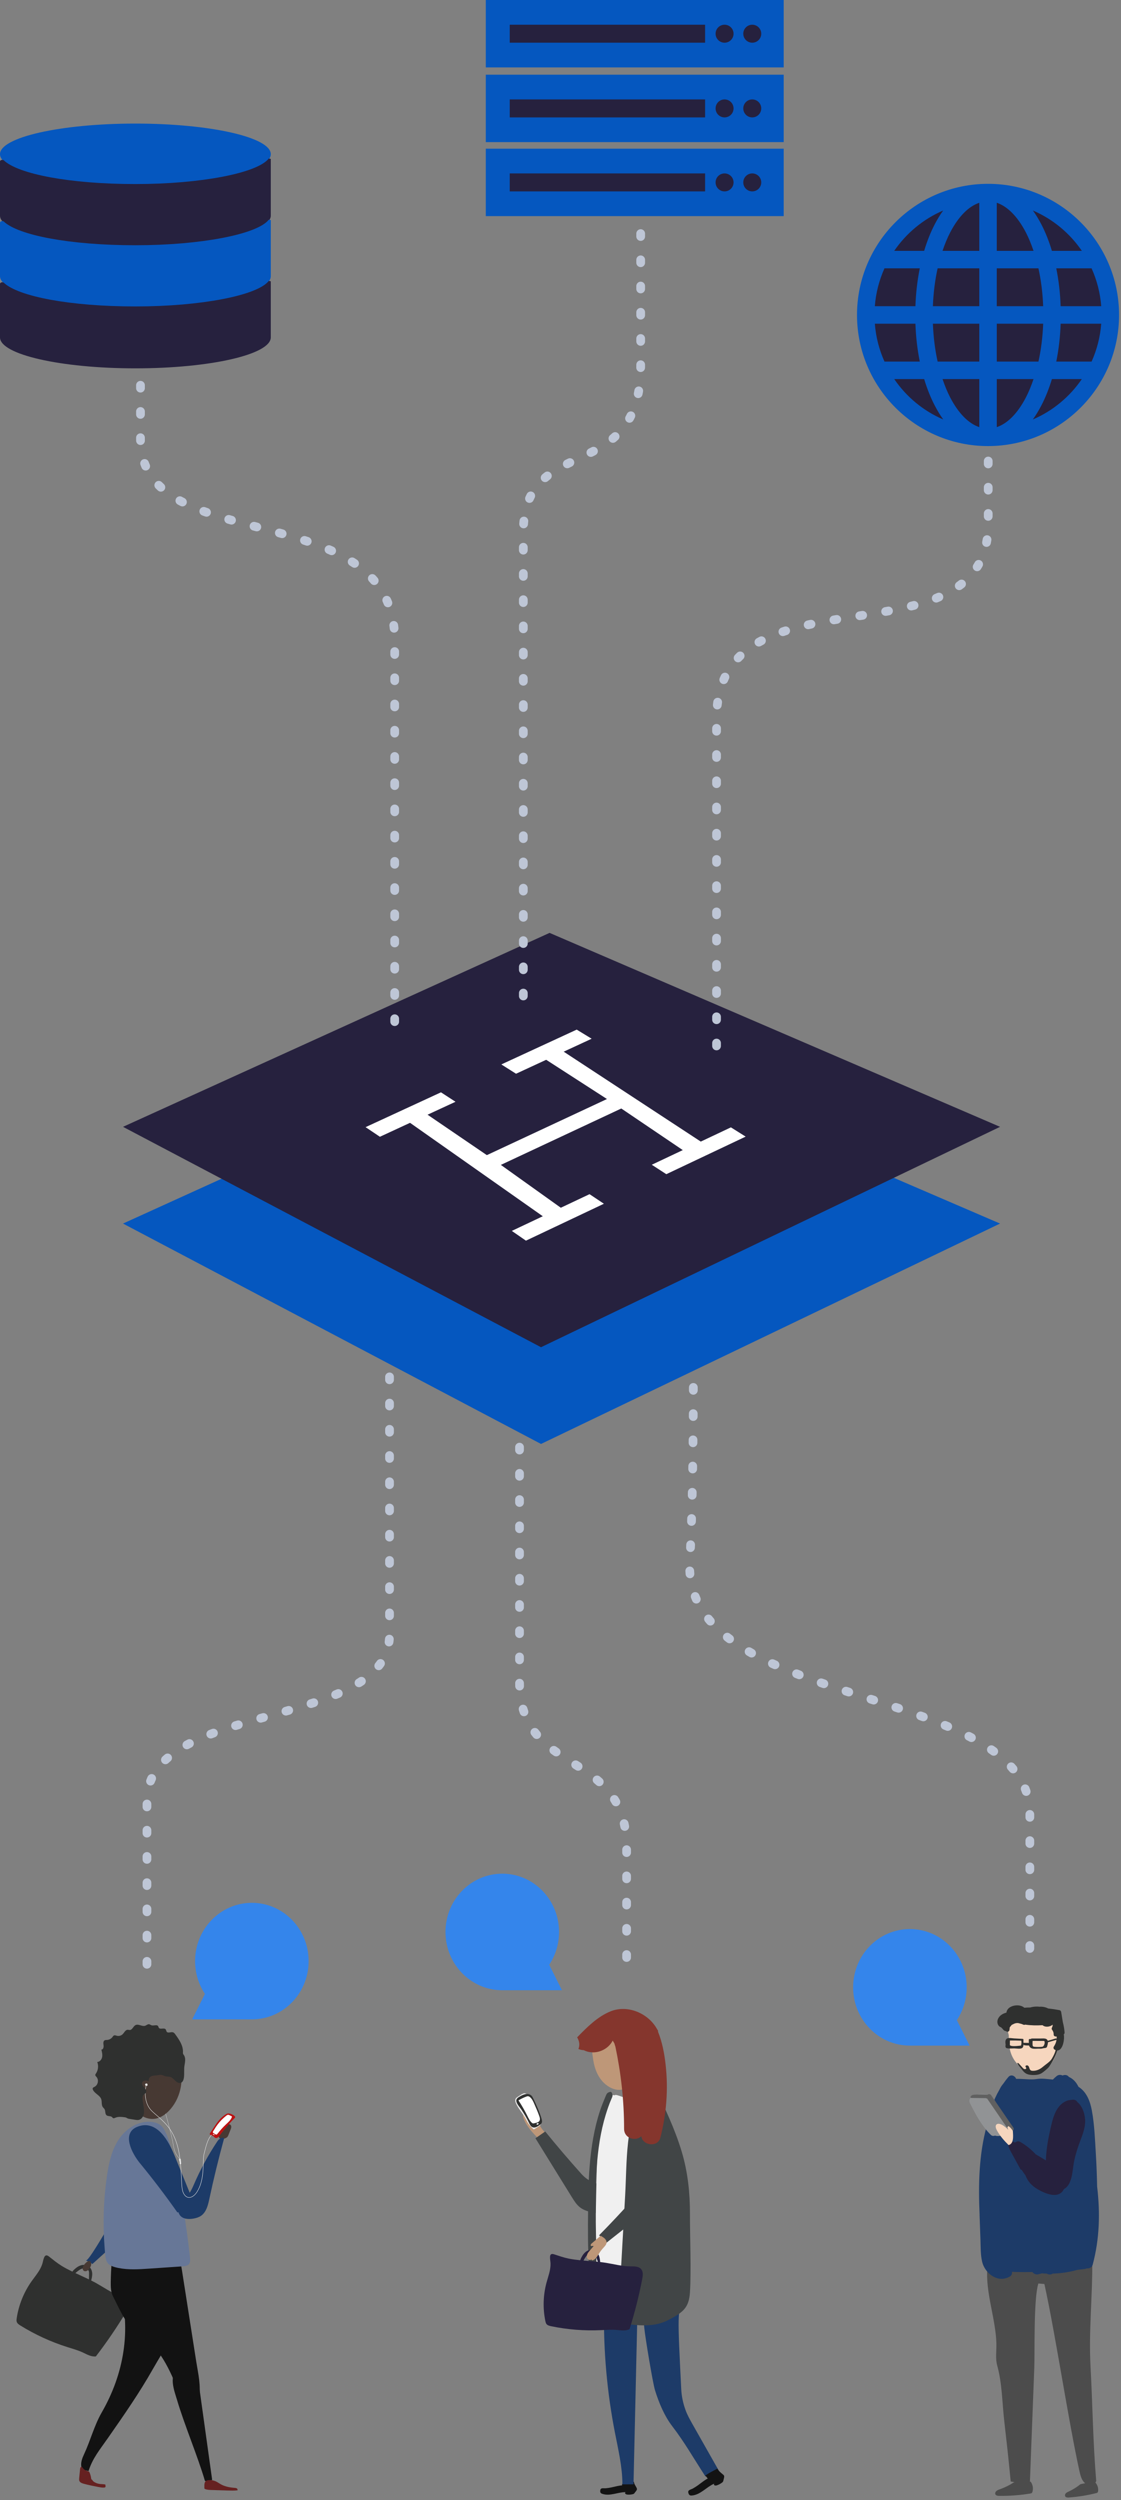 <?xml version="1.0" encoding="UTF-8"?>
<svg width="385px" height="858px" viewBox="0 0 385 858" version="1.1" xmlns="http://www.w3.org/2000/svg" xmlns:xlink="http://www.w3.org/1999/xlink">
    <rect x="0" y="0" width="385" height="858" fill="#808080" stroke="none"/>
    <!-- Generator: Sketch 50.2 (55047) - http://www.bohemiancoding.com/sketch -->
    <title>top illlustration</title>
    <desc>Created with Sketch.</desc>
    <defs></defs>
    <g id="designs" stroke="none" stroke-width="1" fill="none" fill-rule="evenodd">
        <g id="Enterprise" transform="translate(-787, -153)">
            <g id="top-illlustration" transform="translate(787, 152)">
                <g id="Group-82">
                    <path d="M133.779,437.507 L133.779,562.001 C133.779,595 50.471,584.503 50.471,619 L50.471,679.496" id="Stroke-7" stroke="#BEC6D6" stroke-width="3" stroke-linecap="round" stroke-linejoin="round" stroke-dasharray="1,8"></path>
                    <path d="M178.425,443.623 L178.425,578.118 C178.425,611.116 215.205,600.619 215.205,635.117 L215.205,674.613" id="Stroke-9" stroke="#BEC6D6" stroke-width="3" stroke-linecap="round" stroke-linejoin="round" stroke-dasharray="1,8"></path>
                    <path d="M237.912,432.125 C237.912,432.125 238.838,503.678 236.912,536.62 C233.869,588.689 354.087,578.121 353.692,623.619 L353.693,674.116" id="Stroke-11" stroke="#BEC6D6" stroke-width="3" stroke-linecap="round" stroke-linejoin="round" stroke-dasharray="1,8"></path>
                    <polygon id="Fill-1" fill="#0557BF" points="343.459 420.894 185.807 496.529 42.247 420.894 188.748 354.336"></polygon>
                    <polygon id="Fill-2" fill="#000000" points="193.598 395.103 203.199 390.662 198.068 387.532 172.178 399.482 177.233 402.674 187.583 397.886 208.457 411.349 167.207 430.609 146.84 416.736 156.441 412.294 151.448 409.052 125.554 421.005 130.475 424.307 140.826 419.518 186.423 451.583 175.779 456.61 180.632 459.96 207.403 447.292 202.472 444.004 192.607 448.663 172.013 433.959 213.378 414.603 234.497 428.881 223.848 433.91 228.843 437.146 256.093 424.252 251.024 421.077 240.68 425.961"></polygon>
                    <polygon id="Fill-3" fill="#26213E" points="343.459 387.699 185.807 463.334 42.247 387.699 188.748 321.14"></polygon>
                    <polygon id="Fill-4" fill="#FFFFFF" points="193.598 361.907 203.199 357.465 198.068 354.336 172.178 366.286 177.233 369.478 187.583 364.69 208.457 378.153 167.207 397.413 146.84 383.539 156.441 379.098 151.448 375.856 125.554 387.808 130.475 391.111 140.826 386.322 186.423 418.387 175.779 423.414 180.632 426.764 207.403 414.096 202.472 410.808 192.607 415.467 172.013 400.762 213.378 381.407 234.497 395.685 223.848 400.714 228.843 403.95 256.093 391.056 251.024 387.881 240.68 392.765"></polygon>
                    <g id="Group-81" transform="translate(0, 0.407)">
                        <path d="M220.038,71.758 L220.038,126.253 C220.038,167.753 179.732,148.754 179.732,183.252 L179.732,343.749" id="Stroke-5" stroke="#BEC6D6" stroke-width="3" stroke-linecap="round" stroke-linejoin="round" stroke-dasharray="1,8"></path>
                        <g id="Group-41" transform="translate(166, 0)">
                            <polygon id="Fill-13" fill="#0557BF" points="0.842 23.73 103.157 23.73 103.157 0.593 0.842 0.593"></polygon>
                            <polygon id="Fill-18" fill="#0557BF" points="0.842 49.365 103.157 49.365 103.157 26.228 0.842 26.228"></polygon>
                            <polygon id="Fill-22" fill="#0557BF" points="0.842 74.758 103.157 74.758 103.157 51.621 0.842 51.621"></polygon>
                            <g id="Group-28" transform="translate(9, 9)" fill="#26213E">
                                <polygon id="Fill-15" points="0.067 6.246 67.164 6.246 67.164 0.077 0.067 0.077"></polygon>
                                <path d="M76.933,3.162 C76.933,4.865 75.552,6.247 73.848,6.247 C72.144,6.247 70.763,4.865 70.763,3.162 C70.763,1.458 72.144,0.077 73.848,0.077 C75.552,0.077 76.933,1.458 76.933,3.162" id="Fill-16"></path>
                                <path d="M86.445,3.162 C86.445,4.865 85.064,6.247 83.36,6.247 C81.657,6.247 80.275,4.865 80.275,3.162 C80.275,1.458 81.657,0.077 83.36,0.077 C85.064,0.077 86.445,1.458 86.445,3.162" id="Fill-17"></path>
                                <polygon id="Fill-19" points="0.067 31.882 67.164 31.882 67.164 25.712 0.067 25.712"></polygon>
                                <path d="M76.933,28.797 C76.933,30.501 75.552,31.882 73.848,31.882 C72.144,31.882 70.763,30.501 70.763,28.797 C70.763,27.093 72.144,25.712 73.848,25.712 C75.552,25.712 76.933,27.093 76.933,28.797" id="Fill-20"></path>
                                <path d="M86.445,28.797 C86.445,30.501 85.064,31.882 83.36,31.882 C81.657,31.882 80.275,30.501 80.275,28.797 C80.275,27.093 81.657,25.712 83.36,25.712 C85.064,25.712 86.445,27.093 86.445,28.797" id="Fill-21"></path>
                                <polygon id="Fill-23" points="0.067 57.275 67.164 57.275 67.164 51.105 0.067 51.105"></polygon>
                                <path d="M76.933,54.19 C76.933,55.894 75.552,57.275 73.848,57.275 C72.144,57.275 70.763,55.894 70.763,54.19 C70.763,52.486 72.144,51.105 73.848,51.105 C75.552,51.105 76.933,52.486 76.933,54.19" id="Fill-24"></path>
                                <path d="M86.445,54.19 C86.445,55.894 85.064,57.275 83.36,57.275 C81.657,57.275 80.275,55.894 80.275,54.19 C80.275,52.486 81.657,51.105 83.36,51.105 C85.064,51.105 86.445,52.486 86.445,54.19" id="Fill-25"></path>
                            </g>
                        </g>
                        <path d="M48.248,96.802 L48.248,151.297 C48.248,192.798 135.554,169.753 135.554,220.296 L135.554,356.793" id="Stroke-26" stroke="#BEC6D6" stroke-width="3" stroke-linecap="round" stroke-linejoin="round" stroke-dasharray="1,8"></path>
                        <path d="M339.4,95.802 L339.4,180.297 C339.4,230.796 246.093,192.798 246.093,247.296 L246.093,362.793" id="Stroke-27" stroke="#BEC6D6" stroke-width="3" stroke-linecap="round" stroke-linejoin="round" stroke-dasharray="1,8"></path>
                        <g id="Group-42" transform="translate(0, 43)">
                            <path d="M93,10.5 C93,16.3 72.183,21 46.5,21 C20.817,21 0,16.299 0,10.5 C0,4.701 20.817,0 46.5,0 C72.183,0 93,4.701 93,10.5" id="Fill-28" fill="#0557BF"></path>
                            <path d="M92.302,12 C88.428,16.974 69.05,20.755 46.5,20.755 C23.945,20.759 6.278,17.312 1.313,12.623 C1.106,12.469 0.79,12.417 0.512,12.492 C0.229,12.564 0.032,12.746 0,12.961 L0,31.608 C0,37.257 20.842,42 46.5,42 C72.156,42 93,37.257 93,31.608 L93,12.115 L92.302,12.004 L92.302,12 Z" id="Fill-29" fill="#26213E"></path>
                            <path d="M92.302,33 C88.428,37.974 69.05,41.755 46.5,41.755 C23.945,41.759 6.278,38.312 1.313,33.623 C1.106,33.469 0.79,33.417 0.512,33.488 C0.229,33.564 0.032,33.746 0,33.961 L0,52.377 C0,58.026 20.848,63 46.5,63 C72.156,63 93,58.252 93,52.377 L93,33.115 L92.302,33.004 L92.302,33 Z" id="Fill-30" fill="#0557BF"></path>
                            <path d="M92.302,54 C88.428,58.974 69.05,62.755 46.5,62.755 C23.945,62.755 6.278,59.307 1.313,54.619 C1.106,54.469 0.79,54.417 0.512,54.488 C0.229,54.56 0.032,54.742 0,54.961 L0,73.378 C0,79.253 20.842,84 46.5,84 C72.156,84 93,79.253 93,73.378 L93,54.111 L92.302,54 Z" id="Fill-31" fill="#26213E"></path>
                        </g>
                        <path d="M381.958,107.926 C381.958,130.984 363.266,149.676 340.207,149.676 C317.149,149.676 298.457,130.984 298.457,107.926 C298.457,84.868 317.149,66.176 340.207,66.176 C363.266,66.176 381.958,84.868 381.958,107.926" id="Fill-32" fill="#26213E"></path>
                        <path d="M361.273,130.677 L371.553,130.677 C367.397,136.759 361.565,141.618 354.71,144.552 C355.784,143.075 356.752,141.458 357.647,139.74 C359.065,137.009 360.28,133.959 361.272,130.677 L361.273,130.677 Z M342.335,130.677 L354.96,130.677 C354.186,132.974 353.319,135.095 352.335,136.989 C349.46,142.521 345.971,145.958 342.335,147.177 L342.335,130.677 Z M323.71,130.677 L336.335,130.677 L336.335,147.177 C332.698,145.958 329.21,142.521 326.335,136.989 C325.35,135.094 324.483,132.973 323.71,130.677 Z M307.116,130.677 L317.397,130.677 C318.389,133.958 319.604,137.009 321.022,139.74 C321.917,141.459 322.885,143.075 323.96,144.552 C317.104,141.618 311.271,136.759 307.115,130.677 L307.116,130.677 Z M364.272,111.677 L378.21,111.677 C377.862,116.282 376.702,120.661 374.897,124.677 L362.772,124.677 C363.6,120.591 364.116,116.228 364.272,111.677 Z M342.334,111.677 L358.272,111.677 C358.096,116.279 357.538,120.665 356.647,124.677 L342.335,124.677 L342.334,111.677 Z M320.396,111.677 L336.334,111.677 L336.334,124.677 L322.022,124.677 C321.131,120.665 320.573,116.279 320.397,111.677 L320.396,111.677 Z M300.458,111.677 L314.396,111.677 C314.552,116.228 315.068,120.591 315.896,124.677 L303.771,124.677 C301.966,120.661 300.806,116.282 300.459,111.677 L300.458,111.677 Z M362.769,92.677 L374.894,92.677 C376.7,96.693 377.859,101.072 378.207,105.677 L364.269,105.677 C364.113,101.13 363.597,96.767 362.769,92.677 Z M342.332,92.677 L356.643,92.677 C357.534,96.689 358.092,101.075 358.268,105.677 L342.331,105.677 L342.332,92.677 Z M322.019,92.677 L336.332,92.677 L336.332,105.677 L320.393,105.677 C320.569,101.075 321.127,96.689 322.018,92.677 L322.019,92.677 Z M303.769,92.677 L315.894,92.677 C315.066,96.767 314.55,101.13 314.394,105.677 L300.457,105.677 C300.804,101.072 301.964,96.693 303.769,92.677 Z M354.739,72.833 C361.575,75.771 367.403,80.607 371.55,86.677 L361.269,86.677 C360.273,83.38 359.067,80.325 357.644,77.583 C356.761,75.884 355.796,74.294 354.739,72.833 Z M323.926,72.833 C322.868,74.294 321.903,75.884 321.02,77.583 C319.598,80.325 318.391,83.38 317.395,86.677 L307.115,86.677 C311.263,80.607 317.091,75.771 323.926,72.833 Z M342.333,70.177 C345.969,71.396 349.458,74.833 352.333,80.365 C353.317,82.26 354.184,84.381 354.958,86.677 L342.333,86.677 L342.333,70.177 Z M336.333,70.177 L336.333,86.677 L323.708,86.677 C324.481,84.38 325.348,82.259 326.333,80.364 C329.208,74.833 332.696,71.396 336.333,70.177 Z M339.333,63.677 C314.516,63.677 294.333,83.861 294.333,108.677 C294.333,133.493 314.516,153.677 339.333,153.677 C364.149,153.677 384.333,133.493 384.333,108.677 C384.333,83.861 364.149,63.677 339.333,63.677 Z" id="Fill-33" fill="#0557BF"></path>
                        <g id="Group-30" transform="translate(5, 695)">
                            <path d="M20.901,85.658 C21.092,85.498 21.265,85.338 21.379,85.247 C22.014,84.736 22.683,84.208 23.483,84.05 C24.283,83.891 25.247,84.237 25.504,85.011 C25.593,85.282 25.589,85.574 25.585,85.86 C25.574,86.503 25.563,87.146 25.552,87.788 C25.552,87.802 25.553,87.815 25.553,87.828 C24.013,87.082 22.449,86.385 20.901,85.658 M39.167,95.613 C38.701,94.288 37.133,93.8 35.816,93.312 C33.073,92.295 30.663,90.567 28.107,89.143 C27.515,88.813 26.913,88.502 26.306,88.199 C26.505,87.488 26.672,86.767 26.674,86.032 C26.677,85.108 26.386,84.142 25.699,83.526 C25.084,82.974 24.207,82.764 23.386,82.866 C22.567,82.968 21.801,83.357 21.154,83.871 C20.879,84.091 20.176,84.655 19.847,85.152 C18.607,84.55 17.384,83.918 16.207,83.2 C14.623,82.236 13.241,81.077 11.786,79.941 C10.092,78.619 9.929,81.245 9.524,82.522 C8.818,84.741 7.215,86.537 5.868,88.436 C3.185,92.214 1.409,96.63 0.727,101.212 C0.671,101.593 0.623,101.988 0.737,102.354 C0.923,102.946 1.485,103.327 2.012,103.654 C7.078,106.79 12.537,109.291 18.219,111.08 C19.951,111.625 21.711,112.107 23.361,112.864 C24.828,113.537 26.323,114.449 27.925,114.254 C31.672,109.378 35.142,104.287 38.311,99.016 C38.934,97.978 39.568,96.755 39.167,95.613" id="Fill-34" fill="#2F302F"></path>
                            <path d="M49.719,77.312 C52.157,77.908 54.793,78.761 56.182,80.702 C57.04,81.902 57.279,83.338 57.494,84.72 C59.129,95.152 60.763,105.584 62.397,116.016 C63.056,120.227 64.089,124.169 63.348,128.925 C60.585,128.103 57.031,127.99 56.026,125.526 C52.554,117.017 49.116,110.084 40.803,104.794 C38.111,103.081 35.279,96.444 33.877,93.777 C33.051,92.204 33.015,90.441 33.037,88.749 C33.07,86.371 33.186,83.999 33.385,81.639 C34.139,72.721 42.463,75.54 49.719,77.312" id="Fill-35" fill="#121212"></path>
                            <path d="M24.481,81.34 C25.299,81.59 26.067,82.005 26.724,82.551 L45.348,65.728 C48.552,62.834 51.869,59.777 53.365,55.727 C54.357,53.04 54.464,50.096 54.169,47.247 C53.926,44.893 53.364,42.456 51.81,40.671 C50.257,38.884 47.478,37.989 45.438,39.189 C42.58,40.869 42.802,45.243 41.863,48.038 C40.514,52.048 39.053,55.997 37.307,59.853 C35.566,63.7 33.605,67.447 31.436,71.071 C30.823,72.096 25.348,81.605 24.481,81.34" id="Fill-41" fill="#1D3B68"></path>
                            <path d="M56.723,118.737 C58.391,118.207 62.376,121.921 63.077,123.468 C63.315,123.996 63.396,124.561 63.475,125.117 C65.076,136.426 66.269,145.349 67.869,156.658 C66.921,156.777 66.233,157.388 65.373,156.93 C62.859,148.393 58.289,137.638 55.775,129.1 C54.962,126.341 52.482,120.085 56.723,118.737" id="Fill-36" fill="#121212"></path>
                            <path d="M32.014,142.339 C29.198,146.371 26.771,149.254 25.417,153.579 C23.204,153.035 23.263,153.664 22.956,152.174 C22.651,150.685 23.227,149.182 23.903,147.743 C26.037,143.195 27.366,137.946 29.934,133.49 C33.792,126.794 36.285,119.786 37.369,112.693 C37.932,109.011 38.117,105.307 37.912,101.61 C37.744,98.575 35.561,94.65 40.181,92.771 C47.926,89.621 54.168,94.152 55.033,98.814 C56.214,105.186 50.835,112.679 47.515,118.567 C42.958,126.644 37.492,134.499 32.014,142.339" id="Fill-37" fill="#121212"></path>
                            <path d="M23.826,82.888 C23.622,83.191 23.442,83.522 23.397,83.883 C23.352,84.245 23.469,84.644 23.762,84.861 C24.072,85.088 24.515,85.064 24.859,84.889 C25.203,84.716 25.464,84.415 25.694,84.106 C26.064,83.611 26.393,83.019 26.311,82.406 C26.044,80.43 24.319,82.159 23.826,82.888" id="Fill-38" fill="#473933"></path>
                            <path d="M31.73,52.325 C32.386,47.839 33.377,43.255 35.957,39.526 C38.536,35.797 43.045,33.09 47.518,33.839 C48.529,34.008 49.538,34.361 50.304,35.042 C50.905,35.575 51.326,36.279 51.689,36.995 C52.955,39.486 53.632,42.228 54.262,44.95 C56.961,56.612 58.965,68.436 60.258,80.335 C60.342,81.103 60.397,81.96 59.912,82.559 C59.404,83.188 58.501,83.29 57.695,83.346 L46.29,84.121 C42.744,84.364 39.097,84.609 35.587,83.888 C31.015,82.951 31.291,81.38 30.939,77.04 C30.272,68.806 30.537,60.498 31.73,52.325" id="Fill-39" fill="#677797"></path>
                            <path d="M44.41,10.758 C42.154,12.732 40.735,15.523 39.944,18.414 C39.082,21.569 38.941,25.057 40.351,28.007 C41.762,30.957 44.99,33.17 48.223,32.688 C50.384,32.366 52.238,30.943 53.648,29.276 C57.274,24.987 58.292,18.737 56.51,13.449 C55.785,11.299 54.654,8.652 52.319,8.095 C49.793,7.494 46.237,9.16 44.41,10.758" id="Fill-40" fill="#473933"></path>
                            <path d="M73.146,38.867 C73.294,38.67 73.387,38.438 73.478,38.209 C73.715,37.608 73.954,37.008 74.192,36.407 C74.299,36.133 74.409,35.855 74.428,35.562 C74.448,35.27 74.363,34.955 74.138,34.764 C73.931,34.59 73.634,34.547 73.369,34.605 C73.103,34.661 72.865,34.806 72.649,34.971 C72.161,35.346 71.76,35.834 71.489,36.386 C71.273,36.825 71.13,37.316 70.789,37.666 C70.636,37.822 70.449,37.944 70.316,38.117 C70.115,38.382 70.068,38.755 70.198,39.06 C70.623,40.059 72.623,39.562 73.146,38.867" id="Fill-42" fill="#473933"></path>
                            <path d="M66.446,156.74 C67.401,156.616 68.391,156.78 69.257,157.204 C69.767,157.454 70.231,157.791 70.726,158.073 C72.186,158.904 73.881,159.236 75.556,159.36 C75.818,159.38 76.092,159.398 76.314,159.538 C76.536,159.678 76.676,159.985 76.544,160.212 C75.459,160.341 74.361,160.306 73.268,160.272 C71.435,160.216 69.602,160.158 67.769,160.101 C67.009,160.077 66.237,160.052 65.517,159.806 C65.419,159.772 65.314,159.73 65.256,159.644 C65.199,159.561 65.194,159.455 65.193,159.355 C65.179,158.205 65.053,156.921 66.446,156.74" id="Fill-43" fill="#662121"></path>
                            <path d="M24.967,153.58 C25.168,153.633 25.385,153.667 25.546,153.8 C25.69,153.918 25.767,154.097 25.833,154.27 C26.081,154.917 26.249,155.595 26.334,156.282 C26.371,156.574 26.587,156.435 26.717,156.7 C26.882,157.037 27.2,157.272 27.53,157.455 C28.055,157.747 28.636,157.939 29.232,158.017 C29.867,158.099 30.521,158.054 31.143,158.209 C31.262,158.239 31.2,158.729 31.248,158.843 C31.348,159.079 31.01,159.253 30.754,159.269 C30.079,159.313 29.406,159.183 28.742,159.053 C27.066,158.725 25.387,158.397 23.739,157.944 C23.145,157.781 22.48,157.536 22.253,156.962 C22.134,156.66 22.163,156.321 22.196,155.998 C22.295,154.992 22.394,153.986 22.493,152.98 C22.516,152.756 22.541,152.52 22.671,152.335 C23.081,151.749 23.394,152.537 23.656,152.807 C24.013,153.176 24.47,153.45 24.967,153.58" id="Fill-44" fill="#662121"></path>
                            <path d="M54.983,45.405 C56.648,49.491 58.312,53.577 59.977,57.664 C60.432,58.781 60.896,59.977 60.675,61.164 C60.288,63.252 58.004,64.382 55.932,64.848 C51.838,59.039 47.529,53.381 43.017,47.889 C40.452,44.766 36.454,37.55 42.347,35.38 C49.02,32.923 52.992,40.515 54.983,45.405" id="Fill-45" fill="#1D3B68"></path>
                            <path d="M69.65,40.433 C70.187,39.627 71.284,38.754 71.969,39.439 C70.076,46.319 68.382,53.253 66.891,60.231 C66.428,62.396 65.844,64.785 64.009,66.024 C63.226,66.553 62.29,66.808 61.358,66.968 C59.68,67.255 57.653,67.109 56.71,65.692 C55.36,63.665 57.026,61.695 58.36,60.289 C59.932,58.633 60.595,57.568 61.56,55.329 C63.798,50.133 66.511,45.14 69.65,40.433" id="Fill-46" fill="#1D3B68"></path>
                            <path d="M69.501,39.271 C70.157,39.055 70.689,38.076 71.055,37.626 C72.497,35.851 73.948,34.077 75.572,32.464 C75.672,32.365 75.779,32.249 75.772,32.109 C75.767,31.997 75.688,31.904 75.612,31.821 C75.166,31.332 74.02,30.815 73.316,30.865 C73.044,30.884 72.796,31.024 72.565,31.169 C71.736,31.692 70.981,32.333 70.332,33.066 C69.683,33.799 69.142,34.618 68.603,35.435 C68.113,36.175 67.625,36.916 67.136,37.656 C67.076,37.747 67.014,37.848 67.029,37.956 C67.082,38.34 67.98,38.451 68.259,38.649 C68.504,38.822 68.662,39.142 68.946,39.255 C69.14,39.332 69.324,39.329 69.501,39.271" id="Fill-47" fill="#BB1212"></path>
                            <path d="M68.973,38.013 C69.058,38.069 69.149,38.127 69.25,38.135 C69.454,38.151 69.613,37.971 69.738,37.809 C70.618,36.667 71.584,35.594 72.631,34.606 C73.417,33.865 74.282,33.124 74.635,32.103 C74.655,32.047 74.672,31.983 74.647,31.93 C74.624,31.883 74.574,31.855 74.526,31.831 C74.294,31.715 74.063,31.599 73.831,31.483 C73.683,31.41 73.528,31.334 73.362,31.332 C73.13,31.332 72.926,31.477 72.743,31.619 C71.617,32.495 70.605,33.519 69.741,34.654 C69.309,35.221 68.912,35.816 68.557,36.435 C68.451,36.621 68.05,37.139 68.09,37.352 C68.136,37.6 68.771,37.88 68.973,38.013" id="Fill-48" fill="#FFFFFF"></path>
                            <path d="M68.575,38.073 C68.611,38.087 68.647,38.101 68.676,38.127 C68.705,38.153 68.724,38.192 68.716,38.229 C68.706,38.27 68.665,38.298 68.623,38.304 C68.582,38.311 68.539,38.3 68.499,38.287 C68.387,38.251 68.278,38.203 68.177,38.142 C68.088,38.089 68.029,37.98 68.157,37.94 C68.269,37.906 68.473,38.033 68.575,38.073" id="Fill-49" fill="#FFFFFF"></path>
                            <path d="M55.638,44.998 C54.937,43.849 54.678,42.469 54.492,41.265 C54.202,39.408 53.099,35.166 51.93,30.964 C51.909,30.98 51.883,31.009 51.858,31.021 C53.025,35.215 54.119,39.426 54.408,41.278 C54.596,42.49 54.857,43.88 55.567,45.042 C55.924,45.627 56.392,46.147 56.846,46.651 L56.907,46.592 C56.457,46.093 55.992,45.577 55.638,44.998" id="Fill-50" fill="#E6E6E6"></path>
                            <path d="M67.605,38.198 C66.174,39.715 65.638,42.328 65.067,44.518 C64.771,45.651 64.755,46.843 64.741,47.996 L64.735,48.38 C64.685,51.451 64.388,54.976 62.557,57.827 C61.886,58.873 60.668,59.954 59.446,59.559 C58.931,59.392 58.468,58.959 58.143,58.339 C57.667,57.429 57.564,56.367 57.493,55.267 C57.435,54.374 57.388,53.463 57.343,52.583 C57.223,50.231 57.099,47.799 56.743,45.43 C56.169,41.635 55.077,38.618 53.4,36.21 C52.028,34.238 50.21,32.616 48.468,31.126 L48.394,31.062 C47.818,30.57 47.223,30.062 46.734,29.474 C45.124,27.54 44.583,24.607 45.22,21.399 C45.355,21.424 45.501,21.412 45.62,21.343 C45.66,21.181 45.7,21.011 45.655,20.851 C45.611,20.69 45.451,20.549 45.289,20.587 L45.366,20.633 C45.105,20.465 44.736,20.816 44.838,21.109 C44.879,21.226 44.975,21.302 45.085,21.353 C44.433,24.61 44.984,27.594 46.626,29.565 C47.124,30.161 47.722,30.673 48.302,31.169 L48.376,31.233 C50.113,32.718 51.921,34.332 53.285,36.29 C54.948,38.681 56.034,41.677 56.603,45.452 C56.959,47.813 57.083,50.241 57.203,52.59 C57.248,53.471 57.294,54.382 57.352,55.276 C57.424,56.392 57.53,57.47 58.019,58.404 C58.361,59.057 58.852,59.515 59.402,59.693 C59.593,59.755 59.784,59.783 59.972,59.783 C61.064,59.783 62.08,58.831 62.675,57.904 C64.526,55.022 64.827,51.473 64.876,48.382 L64.881,47.998 C64.896,46.854 64.912,45.67 65.203,44.554 C65.766,42.395 66.29,39.799 67.708,38.294 L67.605,38.198 Z" id="Fill-51" fill="#E6E6E6"></path>
                            <path d="M56.808,48.259 C56.789,48.259 56.765,48.256 56.746,48.238 C56.722,48.216 56.719,48.186 56.718,48.169 C56.711,48.081 56.713,47.992 56.715,47.905 C56.718,47.803 56.721,47.697 56.708,47.595 C56.691,47.46 56.647,47.326 56.603,47.197 C56.585,47.141 56.567,47.087 56.55,47.031 C56.49,46.828 56.435,46.578 56.547,46.448 C56.606,46.381 56.7,46.356 56.829,46.374 C56.932,46.39 57.016,46.445 57.054,46.521 C57.08,46.571 57.085,46.626 57.089,46.675 L57.23,48.234 L56.823,48.259 L56.808,48.259 Z" id="Fill-52" fill="#E6E6E6"></path>
                            <path d="M58.172,18.52 C58.078,19.248 57.828,20.078 57.144,20.342 C56.48,20.598 55.747,20.18 55.232,19.69 C54.715,19.2 54.252,18.6 53.578,18.37 C53.037,18.186 52.44,18.272 51.884,18.135 C51.402,18.017 50.968,17.732 50.478,17.651 C49.961,17.565 49.439,17.712 48.92,17.782 C48.239,17.874 47.521,17.841 46.901,18.14 C46.282,18.438 45.832,19.251 46.217,19.821 C45.775,19.681 45.318,19.539 44.858,19.581 C44.396,19.623 43.923,19.895 43.79,20.338 C43.605,20.958 44.119,21.546 44.565,22.016 C45.01,22.486 45.45,23.174 45.122,23.732 C44.931,24.06 44.535,24.207 44.28,24.489 C43.851,24.966 43.915,25.695 44.006,26.331 C44.109,27.058 44.213,27.785 44.317,28.513 C44.444,29.411 44.571,30.335 44.355,31.216 C44.139,32.097 43.492,32.935 42.601,33.098 C42.207,33.17 41.804,33.108 41.409,33.045 C40.759,32.943 40.11,32.841 39.46,32.738 C39.238,32.704 39.013,32.667 38.811,32.571 C38.65,32.493 38.507,32.379 38.343,32.308 C38.173,32.234 37.987,32.209 37.804,32.185 C36.721,32.043 35.572,31.91 34.575,32.357 C34.351,32.458 34.099,32.589 33.872,32.494 C33.704,32.424 33.608,32.25 33.476,32.125 C32.985,31.664 32.104,31.932 31.589,31.497 C31.009,31.007 31.294,30.018 30.891,29.374 C30.738,29.132 30.499,28.958 30.328,28.73 C29.761,27.973 30.077,26.876 29.77,25.981 C29.301,24.616 27.551,24.086 26.925,22.786 C26.845,22.62 26.785,22.43 26.837,22.253 C26.923,21.963 27.254,21.842 27.522,21.702 C28.684,21.092 29.006,19.317 28.131,18.338 C27.955,18.142 27.729,17.944 27.727,17.681 C27.725,17.483 27.852,17.312 27.962,17.149 C28.731,16.014 28.9,14.497 28.401,13.22 C29.261,13.176 29.921,12.359 30.083,11.513 C30.246,10.667 30.028,9.799 29.813,8.965 C30.44,8.994 30.656,8.129 30.568,7.507 C30.482,6.885 30.385,6.089 30.933,5.781 C31.187,5.639 31.496,5.666 31.787,5.647 C32.503,5.6 33.193,5.227 33.623,4.653 C33.778,4.446 33.916,4.204 34.153,4.103 C34.47,3.968 34.821,4.135 35.153,4.22 C35.841,4.396 36.614,4.187 37.119,3.689 C37.699,3.117 38.086,2.132 38.901,2.15 C39.118,2.155 39.328,2.24 39.546,2.24 C40.444,2.239 40.74,0.957 41.542,0.551 C42.558,0.036 43.8,1.148 44.873,0.771 C45.331,0.61 45.728,0.186 46.208,0.256 C46.499,0.298 46.732,0.52 47.011,0.616 C47.789,0.886 48.932,0.242 49.334,0.961 C49.422,1.118 49.44,1.308 49.533,1.461 C49.98,2.192 51.375,1.342 51.902,2.018 C52.087,2.254 52.077,2.599 52.259,2.838 C52.728,3.454 53.75,2.778 54.475,3.051 C54.789,3.169 55.004,3.454 55.202,3.725 C56.534,5.553 57.928,7.572 57.832,9.832 C57.825,10.011 57.809,10.194 57.861,10.366 C57.919,10.55 58.051,10.699 58.159,10.859 C58.869,11.908 58.546,13.254 58.36,14.41 C58.142,15.776 58.35,17.146 58.172,18.52" id="Fill-53" fill="#2F302F"></path>
                        </g>
                        <g id="Group-33" transform="translate(176, 690)">
                            <path d="M7.242,37.48 C6.838,36.941 6.346,36.468 5.791,36.084 C5.252,35.711 4.471,35.44 3.964,35.877 C3.464,36.31 3.607,37.1 3.846,37.701 C4.953,40.479 7.097,42.681 9.193,44.809 C10.081,44.214 10.875,43.479 11.533,42.64 C10.561,41.868 9.787,40.855 9.299,39.714 C8.777,38.498 8.508,37.048 7.421,36.292 C7.3,36.42 7.178,36.549 7.056,36.677 C7.118,36.945 7.18,37.212 7.242,37.48" id="Fill-54" fill="#BE9778"></path>
                            <path d="M55.393,67.998 C60.583,66.974 57.467,52.387 51.018,53.822 C45.177,55.123 37.748,60.406 31.533,60.285 C28.548,60.227 25.796,58.984 23.659,56.601 C19.402,51.851 15.263,47.003 11.25,42.065 C10.131,42.842 9.012,43.62 7.893,44.396 C12.066,51.136 16.24,57.875 20.414,64.614 C21.217,65.912 22.061,67.254 23.298,68.182 C24.497,69.082 25.942,69.495 27.341,69.803 C36.63,71.849 47.157,69.622 55.393,67.998" id="Fill-55" fill="#414546"></path>
                            <path d="M38.858,165.839 C38.331,166.281 39.048,166.632 39.392,166.665 C40.018,166.726 40.669,166.69 41.281,166.542 C41.444,166.503 41.609,166.454 41.739,166.35 C41.842,166.268 41.917,166.157 41.99,166.048 C42.192,165.747 42.671,165.27 42.746,164.92 C42.808,164.631 42.635,164.351 42.5,164.088 C42.212,163.528 41.72,162.954 41.745,162.29 C40.387,162.44 39.085,161.971 37.959,162.337 C37.865,162.811 37.51,163.197 37.675,163.568 C37.566,163.323 34.287,164.149 33.898,164.225 C33.272,164.347 32.643,164.451 32.008,164.507 C31.513,164.551 30.565,164.323 30.287,164.817 C30.188,164.991 30.156,165.196 30.141,165.398 C30.129,165.55 30.129,165.707 30.178,165.852 C30.263,166.102 30.493,166.281 30.741,166.372 C33.435,167.363 36.122,165.8 38.858,165.839" id="Fill-56" fill="#131313"></path>
                            <path d="M40.117,103.414 C37.027,103.332 33.936,103.25 30.846,103.169 C30.653,102.769 31.453,103.114 31.447,103.558 C31.247,117.548 32.497,131.56 35.172,145.294 C36.324,151.213 37.746,157.136 37.769,163.165 C39.038,163.164 40.305,163.162 41.574,163.16 C42.005,144.296 42.435,125.434 42.866,106.572 C42.888,105.618 42.849,104.523 42.113,103.916 C41.573,103.471 40.816,103.433 40.117,103.414" id="Fill-57" fill="#1D3B68"></path>
                            <path d="M66.258,160.412 C67.974,160.392 69.678,159.779 71.012,158.7 C67.997,153.382 64.982,148.063 61.966,142.745 C61.012,141.063 60.054,139.371 59.403,137.551 C58.602,135.312 58.09,132.953 57.971,130.579 C56.669,104.522 56.669,104.522 58.617,98.911 C58.871,98.181 63.608,95.499 58.617,98.911 C56.784,100.164 49.84,99.134 47.644,99.458 C47.162,99.529 46.639,99.622 46.317,99.988 C45.949,100.405 46.497,101.863 46.018,101.581 C42.101,99.278 44.716,102.411 45.302,109.656 C45.508,112.204 48.194,128.437 48.959,130.876 C50.314,135.185 52.143,139.641 54.894,143.225 C59.129,148.743 61.96,153.825 66.258,160.412" id="Fill-58" fill="#1D3B68"></path>
                            <path d="M41.255,24.994 C41.936,23.811 42.324,22.291 42.302,20.515 C42.261,17.235 41.855,13.877 40.364,11.018 C38.648,7.724 34.669,4.665 30.858,5.91 C26.394,7.369 27.136,13.486 27.743,17.538 C28.226,20.761 29.573,23.95 32.02,25.93 C35.673,28.89 39.47,28.101 41.255,24.994" id="Fill-59" fill="#BE9778"></path>
                            <path d="M69.274,162.928 C68.946,163.595 69.807,163.628 70.161,163.51 C70.805,163.296 71.432,162.978 71.972,162.565 C72.116,162.455 72.257,162.334 72.34,162.174 C72.406,162.049 72.431,161.907 72.456,161.767 C72.524,161.381 72.788,160.701 72.71,160.324 C72.646,160.011 72.352,159.81 72.104,159.61 C71.576,159.183 70.65,158.405 70.384,157.738 C69.109,158.479 67.17,159.346 66.22,160.199 C66.741,160.577 66.79,160.908 67.114,161.201 C66.9,161.008 64.023,163.255 63.672,163.499 C63.108,163.894 62.533,164.271 61.93,164.604 C61.461,164.863 60.425,165.051 60.366,165.659 C60.345,165.876 60.402,166.092 60.475,166.297 C60.531,166.452 60.598,166.609 60.711,166.73 C60.904,166.939 61.209,167.016 61.493,166.998 C64.586,166.8 66.554,164.083 69.274,162.928" id="Fill-60" fill="#131313"></path>
                            <path d="M59.584,65.849 C59.024,55.953 57.644,45.728 53.271,37.294 C50.13,31.238 45.809,24.195 39.747,30.529 C39.199,31.102 35.437,28.948 35.066,29.672 C34.145,29.355 33.112,29.683 32.498,31.055 C30.443,35.644 29.706,40.709 29.377,45.917 C28.999,51.892 28.885,57.908 28.744,63.897 C28.678,66.674 28.628,69.451 28.589,72.228 C27.745,79.653 27.327,87.12 28.284,94.585 C28.333,94.962 28.431,95.285 28.565,95.561 C28.588,97.434 28.613,99.308 28.647,101.183 C28.668,102.382 29.373,103.959 30.418,104.141 C39.651,105.746 48.879,105.32 57.98,102.725 C59.047,102.421 59.7,101.073 59.751,99.766 C60.19,88.481 60.221,77.124 59.584,65.849" id="Fill-61" fill="#F0F0F0"></path>
                            <path d="M58.108,48.911 C55.772,41.147 52.25,33.804 48.749,26.514 C48.231,25.436 46.441,25.713 46.189,26.849 C46.115,27.183 46.045,27.519 45.972,27.854 C45.549,27.779 45.096,27.923 44.815,28.408 C38.685,38.955 39.367,52.276 38.701,64.056 C38.15,73.8 37.599,83.543 37.048,93.287 C36.623,95.744 36.218,98.203 35.847,100.67 C35.796,101.014 35.843,101.324 35.957,101.591 C35.28,103.492 35.142,105.456 35.474,107.569 C35.582,108.248 36.408,108.816 37.07,108.784 C38.18,108.73 39.257,108.55 40.288,108.258 C44.691,108.801 49.323,108.902 53.313,106.868 C58.537,104.206 60.629,102.639 60.962,97.219 C61.427,89.693 60.943,78.011 60.962,70.471 C60.982,63.141 60.225,55.948 58.108,48.911" id="Fill-62" fill="#414546"></path>
                            <path d="M34.066,28.68 C33.971,28.5 33.748,28.431 33.56,28.474 C32.447,28.729 32.35,29.13 31.92,30.154 C31.268,31.706 30.634,33.261 30.1,34.858 C29.081,37.911 28.321,41.048 27.751,44.215 C26.6,50.597 26.178,57.096 26.067,63.572 C25.949,70.376 25.823,77.221 26.064,84.022 C26.195,87.692 26.342,91.361 26.569,95.022 C26.682,96.852 26.871,98.672 26.988,100.502 C27.088,102.066 27.128,103.344 27.801,104.784 C28.246,105.737 29.941,105.534 30.12,104.481 C30.38,102.939 30.086,101.644 29.846,100.115 C29.556,98.273 29.464,96.415 29.277,94.564 C28.938,91.219 28.828,87.846 28.795,84.481 C28.728,77.796 28.513,71.112 28.59,64.425 C28.665,58.026 28.925,51.584 29.969,45.261 C30.471,42.222 31.143,39.209 32.046,36.264 C32.592,34.487 33.199,32.711 33.935,31.003 C34.366,30.003 34.58,29.666 34.066,28.68" id="Fill-63" fill="#414546"></path>
                            <path d="M46.446,38.538 C43.328,35.115 37.804,37.165 39.638,42.674 C41.299,47.663 43.609,52.407 44.05,57.88 C44.261,60.507 43.408,63.06 41.494,65.196 C37.682,69.451 33.772,73.612 29.772,77.672 C30.555,78.571 31.34,79.47 32.123,80.369 C37.697,75.971 43.271,71.574 48.845,67.177 C49.919,66.33 51.028,65.443 51.737,64.256 C52.425,63.104 52.662,61.791 52.81,60.529 C53.796,52.147 51.445,44.028 46.446,38.538" id="Fill-64" fill="#414546"></path>
                            <path d="M24.401,86.359 C24.521,86.151 24.625,85.949 24.697,85.829 C25.102,85.156 25.534,84.458 26.205,84.05 C26.876,83.642 27.862,83.636 28.35,84.251 C28.522,84.466 28.615,84.732 28.705,84.992 C28.908,85.577 29.111,86.162 29.313,86.748 C29.317,86.759 29.323,86.771 29.327,86.783 C27.688,86.618 26.042,86.504 24.401,86.359 M44.217,89.323 C43.358,88.279 41.778,88.355 40.425,88.349 C37.608,88.337 34.855,87.571 32.073,87.128 C31.427,87.025 30.78,86.943 30.13,86.869 C30.075,86.16 29.988,85.453 29.747,84.787 C29.444,83.951 28.862,83.173 28.037,82.843 C27.297,82.547 26.434,82.648 25.726,83.011 C25.017,83.374 24.454,83.979 24.039,84.658 C23.862,84.948 23.413,85.691 23.28,86.25 C21.96,86.115 20.644,85.947 19.341,85.688 C17.589,85.339 15.956,84.748 14.263,84.202 C12.296,83.566 13.016,85.996 13.072,87.284 C13.168,89.526 12.311,91.681 11.719,93.844 C10.543,98.149 10.396,102.732 11.296,107.103 C11.37,107.465 11.457,107.838 11.682,108.132 C12.047,108.606 12.68,108.765 13.265,108.886 C18.885,110.047 24.65,110.505 30.382,110.243 C32.13,110.164 33.881,110.018 35.625,110.157 C37.174,110.281 38.829,110.611 40.214,109.904 C41.991,104.254 43.446,98.501 44.569,92.685 C44.79,91.54 44.959,90.223 44.217,89.323" id="Fill-65" fill="#26213E"></path>
                            <path d="M26.572,82.908 C26.23,83.305 25.882,83.713 25.687,84.2 C25.492,84.686 25.474,85.276 25.774,85.707 C26.073,86.137 26.742,86.312 27.148,85.98 C27.186,86.125 27.295,86.251 27.432,86.311 C28.51,86.044 29.107,84.933 29.696,83.992 C30.151,83.264 30.675,82.579 31.257,81.949 C31.748,81.416 32.317,80.84 32.324,80.116 C32.328,79.587 32.016,79.1 31.625,78.745 C31.232,78.391 30.76,78.14 30.319,77.849 C29.321,78.693 28.322,79.537 27.324,80.381 C27.162,80.518 26.993,80.663 26.913,80.861 C26.833,81.058 26.875,81.322 27.061,81.425 C27.318,81.312 27.617,81.298 27.884,81.386 C27.446,81.893 27.009,82.401 26.572,82.908" id="Fill-66" fill="#BE9778"></path>
                            <path d="M22.212,9.762 C25.628,6.253 29.261,2.588 33.797,0.794 C39.592,-1.498 46.637,1.48 49.633,6.882 C49.747,7.089 49.872,7.278 50.001,7.457 C50.002,7.583 50.009,7.708 50,7.837 C51.461,11.449 52.193,15.422 52.614,19.214 C53.548,27.629 52.894,36.009 50.795,44.204 C49.917,47.637 44.603,46.884 44.259,43.672 C42.457,45.546 38.333,44.561 38.337,41.146 C38.346,31.628 37.315,22.203 35.343,12.908 C35.217,12.596 35.116,12.264 35.042,11.921 C34.853,11.562 34.651,11.213 34.431,10.88 C32.814,14.011 28.88,15.698 25.436,14.558 C25.107,14.449 24.795,14.311 24.491,14.161 C23.864,14.143 23.241,14.007 22.65,13.752 C23.134,12.577 23.09,11.186 22.212,9.762" id="Fill-67" fill="#85362D"></path>
                            <path d="M9.243,36.759 C8.845,35.648 8.445,34.536 8.046,33.425 C7.837,32.842 7.627,32.258 7.336,31.712 C6.816,30.738 6.04,29.903 5.105,29.315 C4.645,29.025 4.032,28.8 3.582,29.105 L3.584,29.105 C3.347,29.17 3.136,29.303 2.929,29.436 C2.518,29.702 2.108,29.968 1.697,30.234 C1.524,30.345 1.348,30.46 1.218,30.618 C0.993,30.889 0.923,31.263 0.962,31.612 C1.001,31.961 1.139,32.291 1.291,32.608 C2.123,34.327 3.436,35.768 4.382,37.429 C4.734,38.05 5.036,38.701 5.435,39.294 C5.898,39.98 6.483,40.573 7.064,41.163 C7.122,41.221 7.182,41.282 7.262,41.306 C7.4,41.349 7.544,41.266 7.666,41.186 C8.159,40.865 8.651,40.545 9.144,40.224 C9.308,40.116 9.477,40.005 9.587,39.842 C9.695,39.681 9.734,39.484 9.753,39.291 C9.835,38.426 9.537,37.576 9.243,36.759" id="Fill-68" fill="#EDEDED"></path>
                            <path d="M5.625,38.993 C5.93,39.64 6.27,40.367 6.939,40.615 C7.723,40.905 8.557,40.407 9.241,39.931 C9.534,39.728 9.838,39.513 10.004,39.198 C10.258,38.714 10.126,38.125 9.971,37.601 C9.585,36.305 9.086,35.045 8.552,33.803 C8.103,32.756 7.628,31.72 7.13,30.696 C6.98,30.388 6.824,30.076 6.59,29.826 C6.073,29.275 5.238,29.114 4.492,29.24 C3.746,29.367 3.067,29.738 2.415,30.121 C2.033,30.346 1.637,30.595 1.433,30.989 C0.874,32.063 2.543,33.745 3.062,34.541 C3.997,35.976 4.896,37.44 5.625,38.993" id="Fill-69" fill="#2F302F"></path>
                            <path d="M9.208,36.785 C8.703,35.338 8.085,33.934 7.469,32.531 C7.106,31.709 6.722,30.855 6.03,30.281 C5.823,30.108 5.577,29.96 5.307,29.954 C5.123,29.951 4.945,30.013 4.773,30.077 C3.854,30.423 2.965,30.849 2.12,31.349 L2.07,31.39 C3.202,33.118 4.23,34.914 5.147,36.765 C5.561,37.6 5.971,38.471 6.673,39.083 C6.764,39.163 6.863,39.24 6.979,39.274 C7.124,39.316 7.279,39.289 7.427,39.258 C7.707,39.2 7.984,39.13 8.259,39.048 C8.617,38.942 8.991,38.801 9.214,38.5 C9.391,38.261 9.446,37.948 9.424,37.651 C9.4,37.353 9.306,37.066 9.208,36.785" id="Fill-70" fill="#FFFFFF"></path>
                            <path d="M8.326,39.389 C8.075,39.813 8.742,39.848 8.93,39.53 C9.181,39.103 8.502,39.093 8.326,39.389" id="Fill-71" fill="#FFFFFF"></path>
                        </g>
                        <g id="Group-37" transform="translate(332, 688)">
                            <path d="M44.214,164.545 C44.336,164.379 44.437,164.194 44.488,163.976 C43.377,150.886 43.25,137.8 42.533,124.703 C41.875,112.672 43.258,100.401 43.137,88.295 C43.57,84.1 42.868,79.825 41.084,75.88 C40.973,75.635 40.853,75.385 40.633,75.197 C39.948,74.615 38.777,74.925 37.87,75.234 C29.163,78.2 18.88,77.502 10.942,73.314 C9.374,75.288 8.924,77.71 8.537,80.049 C7.911,83.831 7.227,87.606 7.059,91.405 C7.058,91.412 7.057,91.419 7.057,91.426 L7.058,91.426 C7.022,92.242 7.002,93.059 7.021,93.877 C7.13,98.612 8.236,103.278 9.101,107.945 C9.664,110.99 10.16,114.055 10.207,117.14 C10.245,119.665 9.818,121.972 10.501,124.443 C12.184,130.53 12.188,137.162 12.9,143.381 C13.662,150.04 14.414,156.701 15.037,163.371 C15.062,163.636 15.087,163.902 15.111,164.168 C15.222,164.192 15.767,164.297 16.492,164.41 C16.411,164.421 16.328,164.428 16.247,164.44 C14.791,165.402 13.195,166.197 11.513,166.801 C11.025,166.977 10.51,167.146 10.15,167.487 C9.788,167.829 9.643,168.402 9.98,168.762 C10.274,169.076 10.795,169.11 11.256,169.114 C14.783,169.147 18.314,168.88 21.784,168.32 C21.992,168.286 22.213,168.246 22.363,168.113 C22.484,168.008 22.54,167.859 22.584,167.714 C22.938,166.544 22.71,165.245 21.972,164.226 C21.878,164.219 21.785,164.219 21.693,164.213 C21.702,164.179 21.725,164.149 21.725,164.11 C22.223,151.164 22.721,138.218 23.218,125.273 C23.428,119.825 22.951,101.42 24.622,96.23 C25.311,96.287 25.999,96.344 26.688,96.401 C30.473,113.532 34.957,143.541 38.742,160.672 C39.075,162.18 39.48,163.808 40.683,164.78 C40.686,164.782 40.69,164.784 40.693,164.786 C40.151,164.874 39.61,164.975 39.079,165.101 C37.892,166.073 36.561,166.906 35.129,167.575 C34.713,167.769 34.274,167.96 33.991,168.293 C33.71,168.626 33.647,169.151 33.989,169.448 C34.289,169.708 34.758,169.699 35.17,169.668 C38.323,169.431 41.444,168.926 44.477,168.162 C44.658,168.116 44.852,168.063 44.97,167.933 C45.065,167.829 45.098,167.691 45.119,167.558 C45.295,166.509 44.953,165.396 44.214,164.545" id="Fill-72" fill="#4C4C4C"></path>
                            <path d="M44.8,62.95 C44.73,59.183 44.585,55.418 44.358,51.656 C44.06,46.743 43.883,41.695 42.985,36.835 C42.418,33.772 41.247,30.521 38.393,28.719 C37.681,27.256 36.65,26.018 35.083,25.328 C34.602,24.619 33.671,24.526 32.934,24.859 C32.353,24.56 31.581,24.521 30.95,25.01 C30.458,25.391 30.021,25.809 29.609,26.245 C27.723,26.082 25.831,25.755 23.961,26.071 C22.047,26.394 19.349,25.937 16.973,26.007 C16.655,24.996 15.234,24.311 14.333,25.356 C13.676,26.118 13.085,26.911 12.524,27.717 C12.023,28.283 11.608,28.959 11.255,29.702 C8.981,33.598 7.631,37.881 6.859,42.282 C4.178,52.042 3.987,62.435 4.433,72.565 C4.426,72.632 4.423,72.699 4.426,72.77 L4.729,81.079 C4.822,83.64 4.726,86.288 5.317,88.804 C6.216,92.633 10.63,96.304 14.859,93.816 C15.457,93.465 15.654,92.828 15.529,92.218 C15.932,92.238 16.336,92.255 16.743,92.269 C16.89,92.273 17.036,92.278 17.183,92.283 L17.3,92.285 C18.957,92.329 20.613,92.324 22.113,92.291 C22.263,92.287 22.406,92.283 22.554,92.28 C22.964,92.903 23.889,93.275 24.67,93.055 C25.099,92.935 25.53,92.825 25.961,92.713 C26.117,92.756 26.282,92.79 26.465,92.8 C26.821,92.82 27.177,92.833 27.532,92.843 C28.132,93.211 28.926,93.275 29.507,92.84 C32.434,92.755 35.331,92.311 38.123,91.522 L40.483,91.263 C40.747,91.234 41.011,91.155 41.249,91.035 C42.087,91.133 43.02,90.741 43.264,89.83 C45.664,80.903 45.867,71.901 44.8,62.95" id="Fill-73" fill="#1D3B68"></path>
                            <path d="M31.466,9.015 C31.466,4.957 27.585,1.669 22.798,1.669 C18.011,1.669 14.13,4.957 14.13,9.015 C14.13,9.694 14.246,10.347 14.449,10.97 C14.456,11.129 14.46,11.291 14.457,11.463 C14.433,12.927 14.505,14.399 14.82,15.844 C15.431,18.654 17.027,21.267 20.045,22.864 C21.05,23.398 22.205,23.802 23.406,23.794 C25.023,23.785 26.505,23.026 27.628,22.087 C31.337,18.982 31.657,14.315 31.396,9.911 C31.438,9.617 31.466,9.319 31.466,9.015" id="Fill-74" fill="#F6D6BE"></path>
                            <path d="M26.749,13.909 C26.628,14.412 26.467,14.774 25.998,14.982 C25.2,15.072 24.395,15.097 23.59,15.03 C22.92,14.973 22.69,14.973 22.629,14.348 C22.619,14.243 22.614,14.136 22.611,14.027 C22.648,13.947 22.646,13.851 22.606,13.773 C22.607,13.505 22.62,13.238 22.64,12.975 C23.95,12.97 25.26,12.982 26.569,12.988 C26.665,13.052 26.729,13.13 26.766,13.223 C26.768,13.415 26.77,13.607 26.771,13.799 C26.764,13.835 26.759,13.87 26.749,13.909 M18.707,14.453 C18.687,14.499 18.664,14.543 18.639,14.585 C17.733,14.684 16.786,14.8 15.885,14.757 C15.435,14.735 15.084,14.648 14.831,14.454 C14.831,14.45 14.834,14.447 14.834,14.441 C14.839,13.909 14.845,13.377 14.85,12.845 C15.446,12.844 16.044,12.841 16.642,12.839 C17.347,12.861 18.053,12.88 18.758,12.905 C18.787,13.168 18.82,13.472 18.818,13.761 C18.791,13.992 18.75,14.222 18.707,14.453 M33.625,10.084 C33.534,8.9 33.341,7.76 33.039,6.612 C33.037,6.606 33.034,6.601 33.032,6.595 C32.838,5.428 32.647,4.261 32.46,3.095 C32.408,2.776 32.219,2.489 31.879,2.424 C30.583,2.175 29.283,1.988 27.978,1.845 C27.1,1.381 25.981,1.161 25.004,1.254 C24.301,1.159 23.575,1.188 22.971,1.266 C22.606,1.315 22.203,1.393 21.819,1.516 C21.143,1.504 20.467,1.532 19.79,1.599 C18.338,0.239 14.981,0.633 13.985,2.304 C13.782,2.643 13.677,2.966 13.645,3.272 C12.327,3.599 11.042,4.391 10.645,5.748 C10.449,6.418 10.532,7.147 10.948,7.716 C11.181,8.036 11.526,8.207 11.876,8.364 C12.012,8.537 12.178,8.701 12.357,8.852 C12.507,9.111 12.73,9.336 13.051,9.511 C13.182,9.582 13.311,9.607 13.431,9.598 C13.522,9.653 13.61,9.706 13.688,9.754 C14.272,10.111 14.831,9.44 14.704,8.886 L14.704,8.884 C14.778,8.725 14.802,8.54 14.759,8.366 C15.007,8.073 15.235,7.737 15.469,7.486 C15.742,7.351 16.01,7.207 16.302,7.08 C16.331,7.067 16.359,7.058 16.389,7.046 C16.433,7.034 16.473,7.018 16.51,6.998 C16.941,6.848 17.353,6.819 17.76,6.867 C17.799,6.88 17.84,6.894 17.877,6.904 C18.203,7 18.532,7.085 18.865,7.16 C19.069,7.239 19.274,7.325 19.483,7.415 C19.693,7.508 19.914,7.481 20.102,7.388 C22.052,7.688 24.085,7.699 26.064,7.588 C26.969,8.389 28.607,8.185 29.512,7.42 C29.518,7.415 29.521,7.41 29.527,7.404 C29.55,7.742 29.474,8.102 29.277,8.431 C29.16,8.624 29.164,8.97 29.312,9.149 C29.717,9.639 29.9,10.177 29.872,10.809 C29.849,11.318 30.411,11.547 30.818,11.457 C30.948,11.428 30.935,11.852 30.886,12.287 C30.835,12.178 30.72,12.098 30.561,12.145 C29.658,12.416 28.754,12.701 27.841,12.95 C27.752,12.652 27.562,12.405 27.217,12.268 C26.722,12.073 26.076,12.148 25.559,12.149 C24.494,12.152 23.428,12.165 22.363,12.149 C22.224,12.148 22.137,12.22 22.1,12.312 C21.949,12.316 21.798,12.315 21.647,12.319 C21.478,12.322 21.335,12.44 21.335,12.591 C21.332,12.954 21.327,13.318 21.345,13.681 C21.148,13.668 20.954,13.655 20.77,13.65 C20.353,13.64 19.937,13.636 19.52,13.643 C19.509,13.434 19.492,13.233 19.476,13.053 C19.485,12.887 19.507,12.723 19.51,12.556 C19.513,12.408 19.369,12.28 19.208,12.28 L19.136,12.28 C19.117,12.277 19.102,12.27 19.082,12.268 C18.127,12.223 17.173,12.168 16.218,12.117 C15.553,12.079 14.661,11.871 14.034,12.084 C13.13,12.39 13.263,13.457 13.376,14.328 C13.291,14.706 13.273,15.066 13.462,15.29 C13.611,15.47 13.833,15.492 14.051,15.53 C14.754,15.65 15.592,15.544 16.31,15.546 C17.011,15.55 18.542,15.858 19.127,15.364 C19.396,15.136 19.495,14.713 19.521,14.252 C19.535,14.254 19.55,14.255 19.563,14.257 C19.579,14.345 19.64,14.425 19.766,14.448 C20.31,14.549 20.858,14.579 21.409,14.553 C21.535,14.982 21.842,15.351 22.405,15.549 C23.153,15.809 24.164,15.607 24.957,15.643 C25.406,15.665 25.831,15.652 26.208,15.511 C26.53,15.473 26.852,15.43 27.172,15.373 C27.252,15.36 27.315,15.303 27.354,15.238 C27.449,15.22 27.535,15.162 27.569,15.059 C27.706,14.645 27.903,14.021 27.904,13.457 C28.835,13.171 29.777,12.912 30.714,12.652 C30.776,12.636 30.817,12.602 30.851,12.566 C30.809,12.861 30.762,13.114 30.747,13.171 C30.57,13.844 30.268,14.418 29.897,14.998 C29.745,15.236 29.813,15.698 30.055,15.866 C30.225,15.983 30.388,16.073 30.544,16.137 C30.321,17.174 29.79,18.16 29.239,19.105 C28.629,20.152 27.084,21.075 26.137,21.902 C25.19,22.73 23.898,23.317 22.573,23.23 C22.399,23.22 22.223,23.195 22.071,23.12 C21.747,22.959 21.617,22.61 21.521,22.291 C21.426,21.971 21.313,21.622 21.003,21.441 C20.691,21.259 20.145,21.427 20.185,21.756 C20.21,21.968 20.46,22.123 20.462,22.337 C20.464,22.582 20.115,22.73 19.85,22.663 C19.584,22.596 19.395,22.393 19.223,22.201 C18.81,21.742 18.395,21.282 17.981,20.823 C17.807,20.628 17.607,20.468 17.354,20.576 C17.69,21.302 18.369,21.994 18.859,22.654 C19.262,23.195 19.679,23.75 20.282,24.116 C21.003,24.553 21.909,24.671 22.781,24.686 C23.841,24.703 24.957,24.57 25.811,24.012 C26.422,23.611 27.92,22.404 28.304,21.823 C29.591,19.867 30.41,18.518 31.093,16.337 C31.101,16.312 31.108,16.288 31.115,16.264 C32.238,16.29 32.913,14.896 33.194,13.704 C33.426,12.729 33.528,11.669 33.339,10.72 C33.524,10.602 33.649,10.392 33.625,10.084" id="Fill-75" fill="#2F302F"></path>
                            <path d="M13.715,39.73 C12.848,38.309 11.829,37.031 10.807,35.725 C9.895,34.56 9.8,32.976 8.554,32.058 C7.328,31.157 5.748,31.15 4.297,31.284 C4.025,31.31 3.779,31.405 3.577,31.55 C3.439,31.617 3.312,31.704 3.202,31.808 C2.762,31.905 2.317,32.051 1.865,32.231 C0.963,32.594 0.696,33.482 1.118,34.323 C3.085,38.232 5.132,42.126 8.29,45.223 C8.71,45.634 9.259,45.659 9.725,45.462 C9.986,45.562 10.275,45.619 10.597,45.619 C11.418,45.62 12.264,45.463 13.072,45.329 C13.904,45.189 14.675,45.035 15.106,44.224 C15.869,42.788 14.439,40.915 13.715,39.73" id="Fill-76" fill="#919395"></path>
                            <path d="M15.997,42.684 C13.461,39.017 10.958,35.328 8.44,31.649 C8.107,31.163 7.552,31.175 7.173,31.43 C5.851,31.37 4.528,31.355 3.206,31.405 C2.492,31.431 1.71,31.409 1.347,32.119 C1.236,32.333 1.409,32.554 1.632,32.557 C3.3,32.579 4.967,32.6 6.635,32.622 C6.709,32.751 6.861,32.769 6.986,32.712 C9.483,36.361 11.995,40 14.474,43.662 C15.127,44.628 16.66,43.642 15.997,42.684" id="Fill-77" fill="#606060"></path>
                            <path d="M29.81,55.713 C27.835,54.362 25.807,53.088 23.725,51.912 C22.189,50.25 20.411,48.817 18.43,47.655 C17.793,47.282 17.203,47.41 16.788,47.774 C16.691,47.789 16.594,47.811 16.502,47.845 C16.193,47.64 15.883,47.479 15.59,47.396 C15.589,47.397 15.588,47.398 15.586,47.399 C15.392,47.491 15.204,47.589 15.02,47.702 C14.995,47.719 14.87,47.804 14.776,47.867 C14.683,47.943 14.497,48.09 14.497,48.089 C14.414,48.16 14.332,48.233 14.25,48.304 C14.226,49.05 14.664,50.078 15.122,50.914 L16.35,53.15 C16.394,53.247 16.444,53.345 16.505,53.443 C16.523,53.471 16.539,53.499 16.557,53.527 L18.511,57.085 C18.641,57.133 18.773,57.197 18.905,57.278 C19.326,57.918 19.761,58.55 20.217,59.16 C20.91,61.151 22.452,62.79 24.408,63.905 C26.903,65.328 31.456,67.394 33.294,64.021 C35.085,60.732 32.384,57.474 29.81,55.713" id="Fill-78" fill="#26213E"></path>
                            <path d="M38.007,33.969 C37.635,33.255 36.726,32.982 36.009,33.231 C35.44,33.212 34.821,33.33 34.152,33.626 C30.32,35.316 29.447,40.154 28.631,43.785 C27.475,48.932 26.714,54.225 27.528,59.484 C27.622,60.095 27.985,60.488 28.43,60.678 C28.399,61.261 28.391,61.846 28.404,62.435 C28.427,63.401 29.124,63.83 29.858,63.804 C30.135,63.932 30.392,63.993 30.628,64 C30.931,64.25 31.32,64.388 31.764,64.335 C36.514,63.764 36.17,57.639 36.927,54.131 C37.424,51.822 38.121,49.596 38.96,47.391 C39.748,45.321 40.563,43.205 40.688,40.972 C40.814,38.731 39.908,35.43 38.007,33.969" id="Fill-79" fill="#26213E"></path>
                            <path d="M14.384,48.72 C14.531,48.687 14.677,48.636 14.821,48.559 C15.466,48.214 15.73,47.548 15.848,46.864 C16.019,45.875 15.917,44.856 15.852,43.849 C15.448,43.196 14.975,42.605 14.314,42.189 L13.956,42.62 L14.31,43.532 C13.748,42.915 13.096,42.372 12.385,41.928 C11.696,41.497 10.741,41.177 10.229,41.664 C9.722,42.144 10.025,43.042 10.405,43.726 C11.432,45.571 12.837,47.198 14.384,48.72" id="Fill-80" fill="#F6D6BE"></path>
                        </g>
                    </g>
                </g>
                <path d="M188.625,675.25 L193,684 L173,684 L173.003,683.993 C172.836,683.998 172.668,684 172.5,684 C161.73,684 153,675.046 153,664 C153,652.954 161.73,644 172.5,644 C183.27,644 192,652.954 192,664 C192,668.171 190.755,672.045 188.625,675.25 Z" id="Combined-Shape-Copy-6" fill="#3485EB"></path>
                <path d="M101.625,685.25 L106,694 L86,694 L86.003,693.993 C85.836,693.998 85.668,694 85.5,694 C74.73,694 66,685.046 66,674 C66,662.954 74.73,654 85.5,654 C96.27,654 105,662.954 105,674 C105,678.171 103.755,682.045 101.625,685.25 Z" id="Combined-Shape-Copy-7" fill="#3485EB" transform="translate(86, 674) scale(-1, 1) translate(-86, -674) "></path>
                <path d="M328.625,694.25 L333,703 L313,703 L313.003,702.993 C312.836,702.998 312.668,703 312.5,703 C301.73,703 293,694.046 293,683 C293,671.954 301.73,663 312.5,663 C323.27,663 332,671.954 332,683 C332,687.171 330.755,691.045 328.625,694.25 Z" id="Combined-Shape-Copy-8" fill="#3485EB"></path>
            </g>
        </g>
    </g>
</svg>